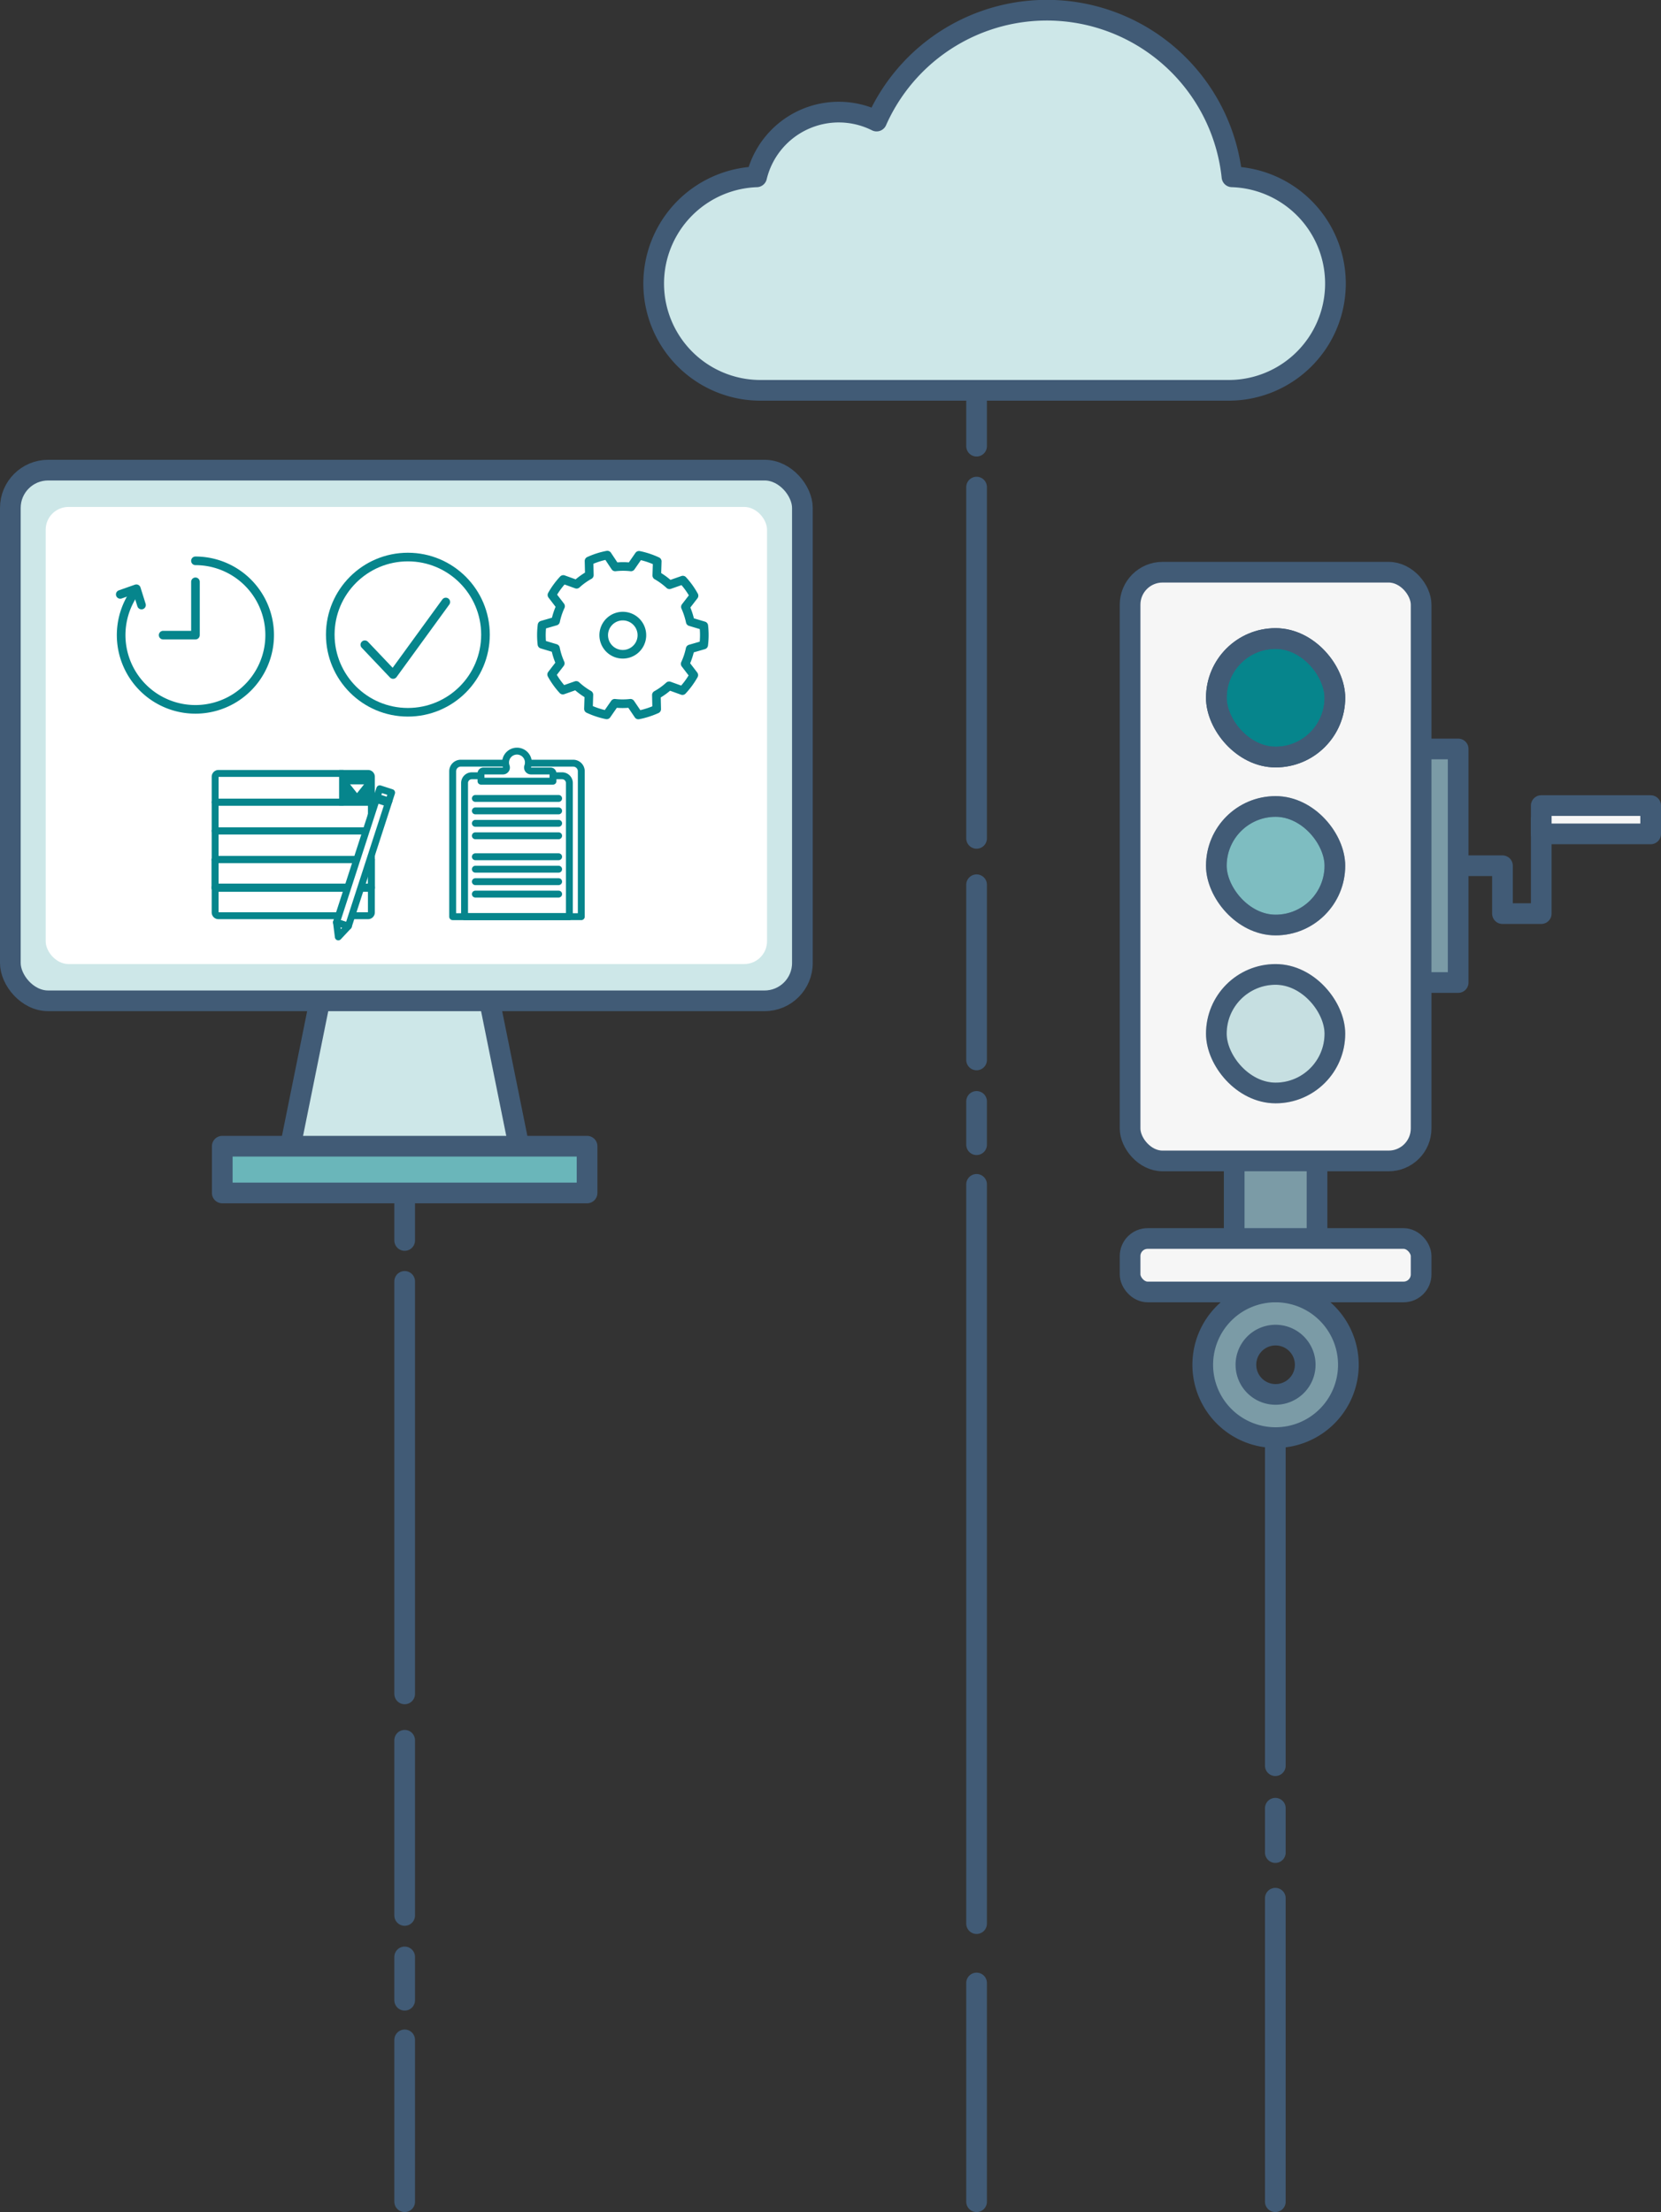 <svg xmlns="http://www.w3.org/2000/svg" viewBox="0 0 963.59 1283.16"><rect x="0" y="0" width="963.59" height="1283.16" fill="#333333" stroke="none"/><defs><style>.a,.d{fill:#cde7e8;}.a,.b,.c,.d,.k,.l,.m,.n,.o,.p,.q{stroke:#415b76;stroke-width:12px;}.a,.b,.c,.f,.g,.i,.k,.l,.m{stroke-linecap:round;}.a,.b,.d,.f,.g,.i,.k,.l,.m{stroke-linejoin:round;}.b{fill:#6ab6ba;}.c,.e,.i{fill:#fff;}.c,.h,.n,.o,.p,.q{stroke-miterlimit:10;}.f,.g,.l,.q{fill:none;}.f,.g,.h,.i{stroke:#06858c;}.f{stroke-width:5px;}.g,.h,.i{stroke-width:4px;}.h,.j,.n,.o,.p{fill:#06858c;}.k{fill:#7b9ba6;}.m{fill:#f6f6f6;}.o{opacity:0.5;}.p{opacity:0.2;}</style></defs><title>features-header</title><path class="a" d="M303.29,676.07H166.22l30.47-150.83a13,13,0,0,1,12.51-10.67h51.11a13,13,0,0,1,12.51,10.67Z"/><rect class="b" x="128.94" y="664.88" width="211.63" height="27.12"/><line class="c" x1="739.85" y1="1048.89" x2="739.85" y2="1074.62"/><line class="c" x1="739.85" y1="1101.1" x2="739.85" y2="1277.16"/><line class="c" x1="739.85" y1="829.52" x2="739.85" y2="1024.23"/><rect class="d" x="6" y="272.71" width="459.49" height="307.84" rx="21.92"/><rect class="e" x="26.5" y="294.06" width="418.48" height="265.15" rx="13.24"/><line class="c" x1="234.76" y1="693.93" x2="234.76" y2="719.56"/><line class="c" x1="234.76" y1="743.3" x2="234.76" y2="982.58"/><line class="c" x1="234.76" y1="1183.27" x2="234.76" y2="1277.16"/><line class="c" x1="234.76" y1="1009.48" x2="234.76" y2="1111.1"/><line class="c" x1="234.76" y1="1135.16" x2="234.76" y2="1160.28"/><line class="c" x1="566.54" y1="233.18" x2="566.54" y2="258.81"/><line class="c" x1="566.54" y1="282.55" x2="566.54" y2="486.31"/><line class="c" x1="566.54" y1="687.01" x2="566.54" y2="1115.84"/><line class="c" x1="566.54" y1="513.21" x2="566.54" y2="614.84"/><line class="c" x1="566.54" y1="638.89" x2="566.54" y2="664.01"/><line class="c" x1="566.54" y1="1150.27" x2="566.54" y2="1277.16"/><path class="f" d="M113.38,325.32a43.08,43.08,0,1,1-36.44,20.07"/><polyline class="f" points="113.39 337.49 113.39 368.42 94.64 368.42"/><polyline class="f" points="82.09 350.98 79.12 341.51 69.76 344.8"/><circle class="f" cx="236.62" cy="368.15" r="45.02"/><polyline class="f" points="211.64 373.99 228.04 391.26 258.63 349.2"/><path class="f" d="M399.26,356.29a40.34,40.34,0,0,0-1.64-4.26l5-6.48a46.45,46.45,0,0,0-6.5-9.05l-7.74,2.71a40.32,40.32,0,0,0-7.36-5.39l.26-8.19a47,47,0,0,0-10.58-3.51l-4.67,6.74a39.8,39.8,0,0,0-9.13,0L352.34,322a46.82,46.82,0,0,0-10.63,3.4l.19,8.19a39.09,39.09,0,0,0-7.41,5.33l-7.71-2.79a47.49,47.49,0,0,0-6.59,9l5,6.52a40,40,0,0,0-2.87,8.66l-7.87,2.28a46.62,46.62,0,0,0-.06,11.14l7.86,2.36a41.59,41.59,0,0,0,1.14,4.42,40.51,40.51,0,0,0,1.64,4.27l-5,6.48a46.75,46.75,0,0,0,6.5,9.05l7.74-2.72a40.37,40.37,0,0,0,7.36,5.4l-.26,8.19a47.6,47.6,0,0,0,10.58,3.5l4.67-6.73a39.8,39.8,0,0,0,9.13,0l4.59,6.78a45.71,45.71,0,0,0,5.41-1.39,47.35,47.35,0,0,0,5.22-2l-.19-8.19a39.54,39.54,0,0,0,7.41-5.33l7.71,2.79a47.49,47.49,0,0,0,6.59-9l-5-6.52a40.19,40.19,0,0,0,2.87-8.66l7.87-2.28a46.19,46.19,0,0,0,.05-11.15l-7.85-2.35A41.76,41.76,0,0,0,399.26,356.29ZM364.68,379a11.07,11.07,0,1,1,7.17-13.91A11.06,11.06,0,0,1,364.68,379Z"/><path class="g" d="M124.8,514.55h90.65a0,0,0,0,1,0,0v14.71a1.93,1.93,0,0,1-1.93,1.93H126.73a1.93,1.93,0,0,1-1.93-1.93V514.55A0,0,0,0,1,124.8,514.55Z"/><rect class="g" x="124.8" y="498.64" width="90.65" height="16.64"/><rect class="g" x="124.8" y="498.64" width="90.65" height="16.64"/><rect class="g" x="124.8" y="482" width="90.65" height="16.64"/><rect class="g" x="124.8" y="465.36" width="90.65" height="16.64"/><path class="g" d="M198.81,465.28h-74V450.57a1.93,1.93,0,0,1,1.93-1.93h72.08Z"/><path class="h" d="M198.81,448.64h14.71a1.93,1.93,0,0,1,1.93,1.93v14.71a0,0,0,0,1,0,0H198.81a0,0,0,0,1,0,0V448.64A0,0,0,0,1,198.81,448.64Z"/><polygon class="e" points="203.07 454.99 211.2 454.99 207.13 460.08 203.07 454.99"/><rect class="i" x="206.79" y="461.68" width="7.24" height="76.32" transform="translate(164.38 -40.52) rotate(17.96)"/><rect class="i" x="219.34" y="458.53" width="7.24" height="5.13" transform="translate(153.04 -46.28) rotate(17.96)"/><polygon class="i" points="195.2 535.02 196.26 543.47 202.09 537.25 195.2 535.02"/><polygon class="j" points="195.73 539.25 199.17 540.36 196.26 543.47 195.73 539.25"/><rect class="j" x="218.03" y="463.45" width="7.24" height="3.37" transform="translate(154.23 -45.68) rotate(17.96)"/><path class="g" d="M267.3,442.7h65.24a4.68,4.68,0,0,1,4.68,4.68v84.36a0,0,0,0,1,0,0H262.61a0,0,0,0,1,0,0V447.38A4.68,4.68,0,0,1,267.3,442.7Z"/><path class="g" d="M273.72,450h52.39a4.2,4.2,0,0,1,4.2,4.2v77.5a0,0,0,0,1,0,0h-60.8a0,0,0,0,1,0,0v-77.5A4.2,4.2,0,0,1,273.72,450Z"/><path class="i" d="M306.16,444.51a6.62,6.62,0,1,0-12.87-2.19,6.51,6.51,0,0,0,.37,2.17,2,2,0,0,1-1.92,2.74H280.41a1.37,1.37,0,0,0-1.37,1.38v4.53H320.8v-4.53a1.38,1.38,0,0,0-1.38-1.38H308.09A2,2,0,0,1,306.16,444.51Z"/><line class="g" x1="275.76" y1="463.15" x2="324.08" y2="463.15"/><line class="g" x1="275.76" y1="470.37" x2="324.08" y2="470.37"/><line class="g" x1="275.76" y1="477.59" x2="324.08" y2="477.59"/><line class="g" x1="275.76" y1="484.81" x2="324.08" y2="484.81"/><line class="g" x1="275.76" y1="496.98" x2="324.08" y2="496.98"/><line class="g" x1="275.76" y1="504.2" x2="324.08" y2="504.2"/><line class="g" x1="275.76" y1="511.42" x2="324.08" y2="511.42"/><line class="g" x1="275.76" y1="518.64" x2="324.08" y2="518.64"/><rect class="k" x="715.99" y="590.82" width="48.05" height="136.74"/><polyline class="l" points="845.92 502.19 871.62 502.19 871.62 529.96 894.12 529.96 894.12 475.51"/><rect class="k" x="762.27" y="486.29" width="135.5" height="31.8" transform="translate(327.83 1332.21) rotate(-90)"/><rect class="m" x="655.59" y="331.92" width="168.84" height="341.51" rx="18.84"/><rect class="n" x="705.63" y="370.38" width="68.77" height="68.77" rx="34.38"/><rect class="o" x="705.63" y="467.81" width="68.77" height="68.77" rx="34.38"/><rect class="p" x="705.63" y="565.23" width="68.77" height="68.77" rx="34.38"/><rect class="q" x="705.63" y="370.38" width="68.77" height="68.77" rx="34.38"/><rect class="q" x="705.63" y="467.81" width="68.77" height="68.77" rx="34.38"/><rect class="q" x="705.63" y="565.23" width="68.77" height="68.77" rx="34.38"/><path class="k" d="M740,749.43a42.24,42.24,0,1,0,42.23,42.23A42.24,42.24,0,0,0,740,749.43Zm0,59.43a17.2,17.2,0,1,1,17.19-17.2A17.2,17.2,0,0,1,740,808.86Z"/><rect class="m" x="655.59" y="718.42" width="168.84" height="31.01" rx="10.19"/><rect class="m" x="894.12" y="467.3" width="63.47" height="16.42"/><path class="d" d="M714.7,102.57A108,108,0,0,0,508.53,70.22a49,49,0,0,0-69.59,32.36,61.94,61.94,0,0,0,2.34,123.84H712.54a61.94,61.94,0,0,0,2.16-123.85Z"/></svg>